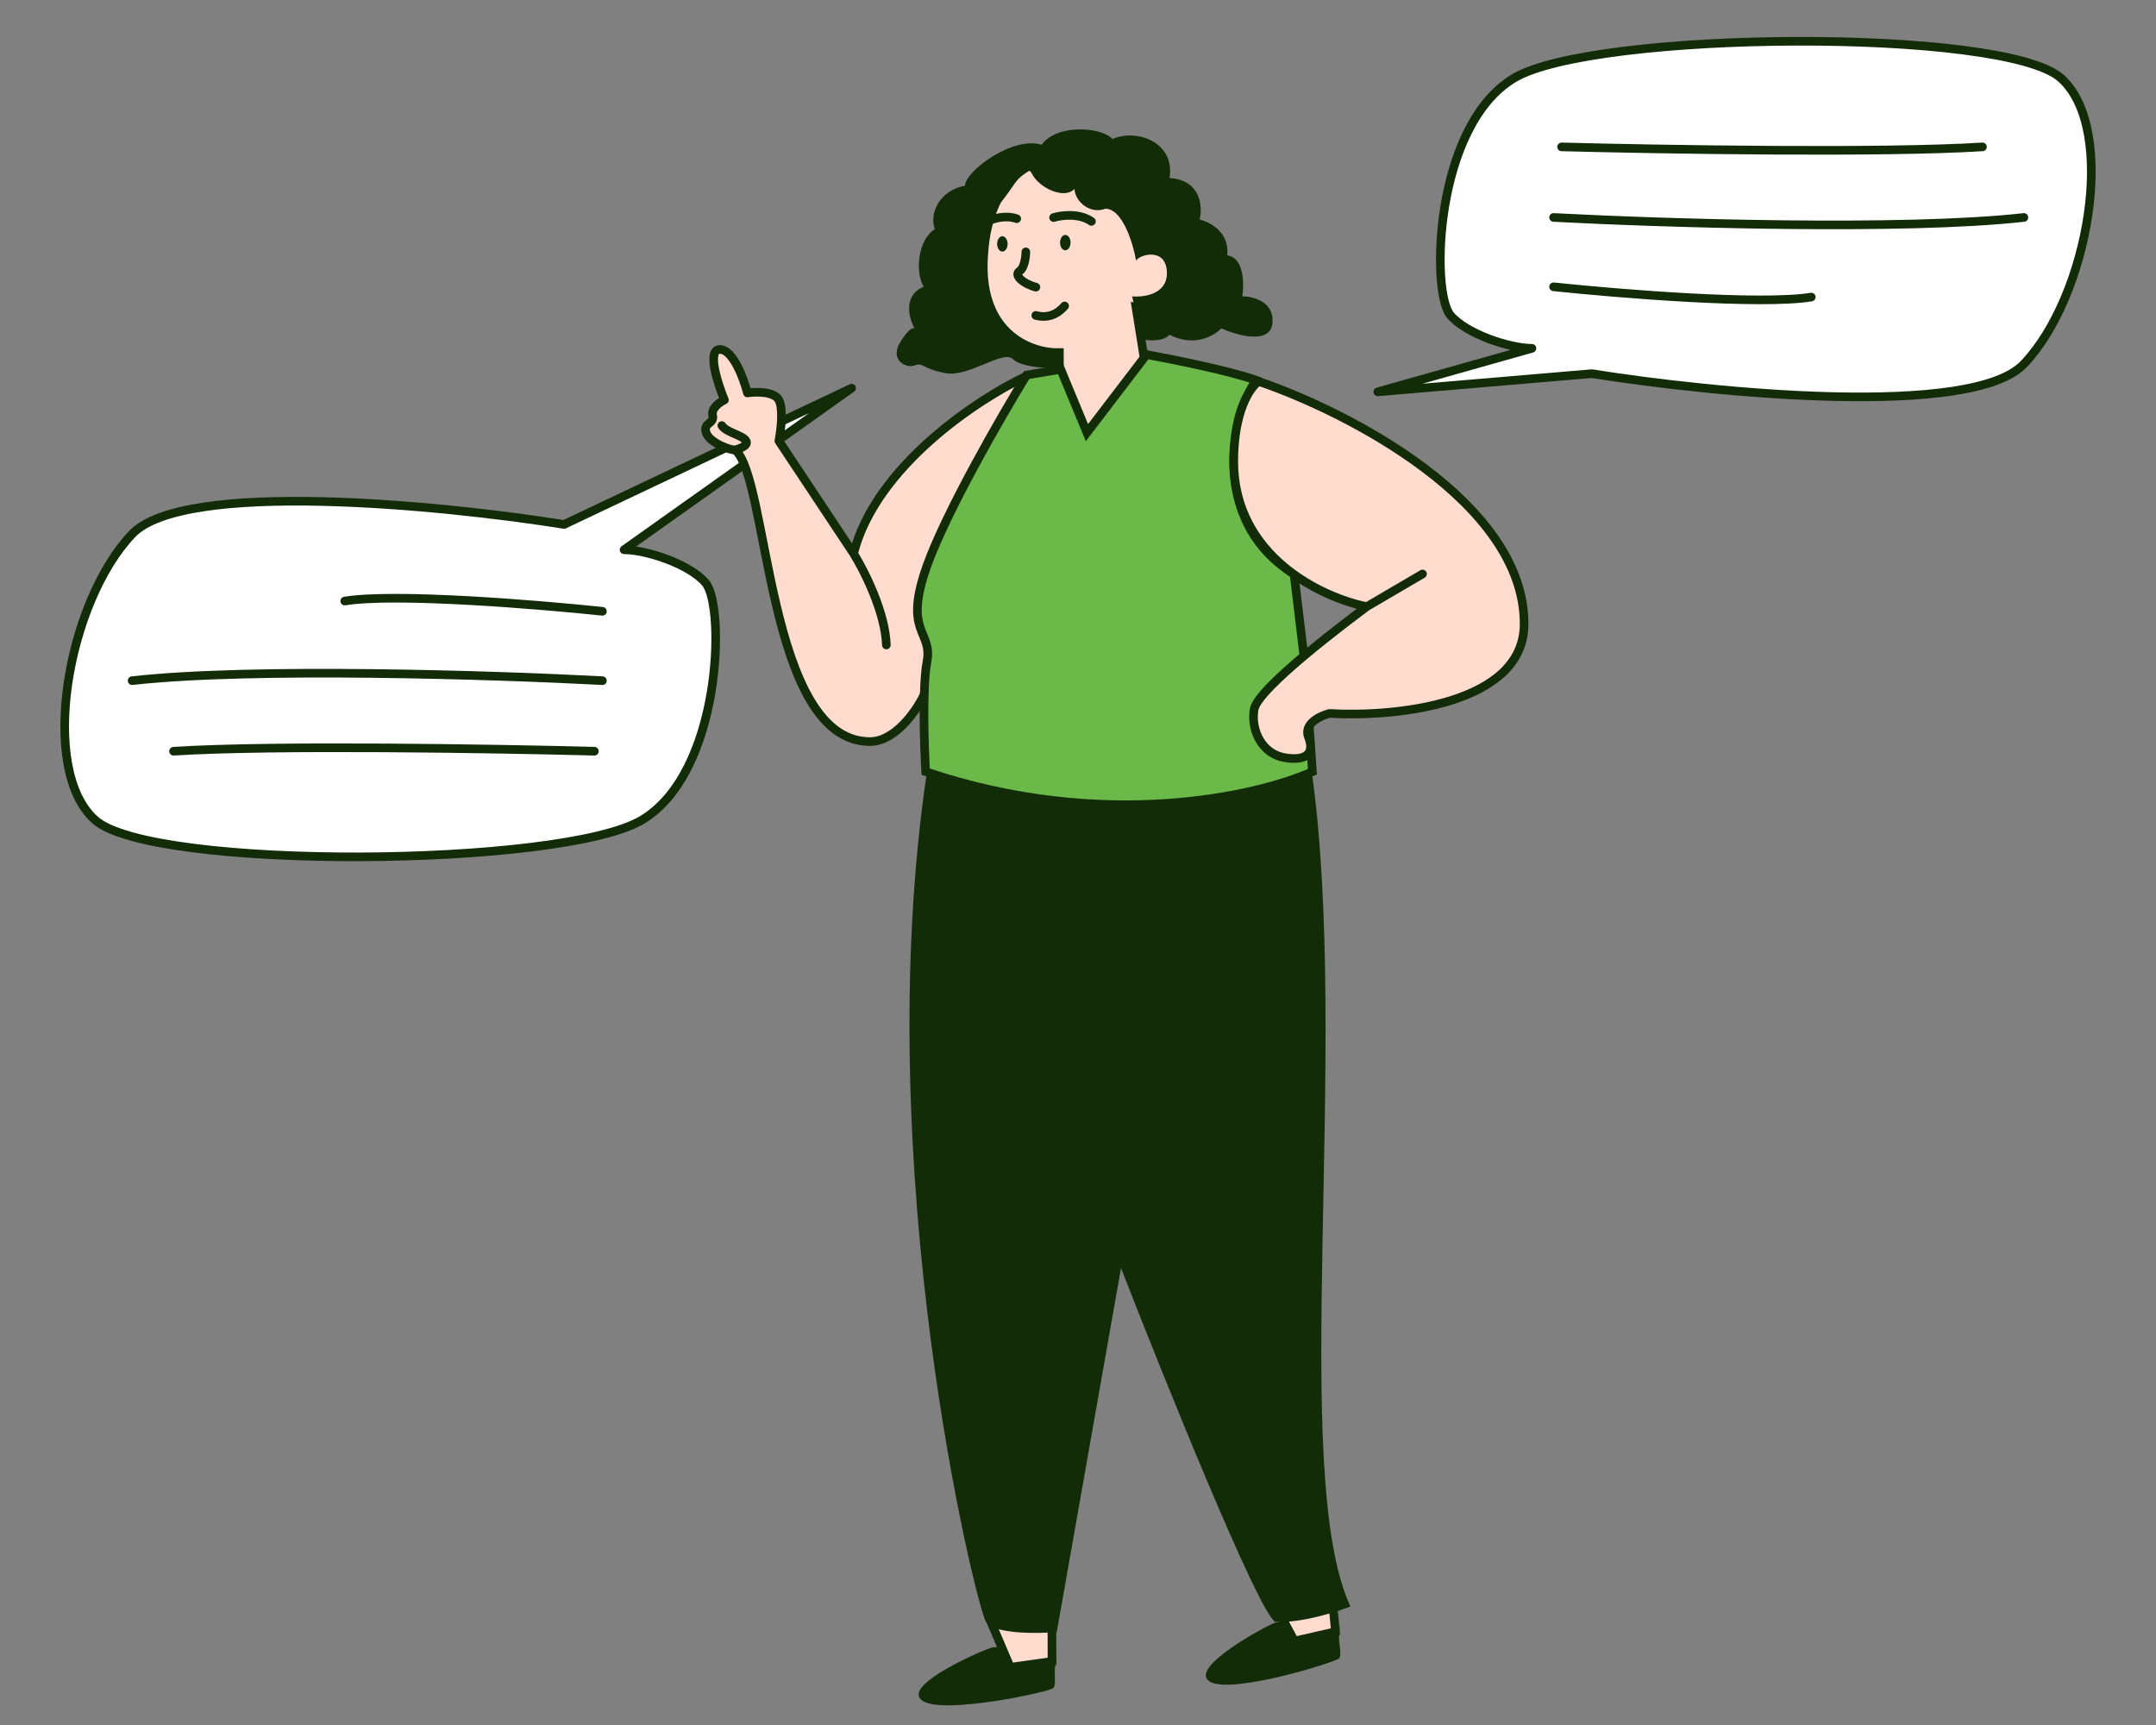 <svg width="100" height="80" viewBox="0 0 100 80" fill="none" xmlns="http://www.w3.org/2000/svg">
<rect x="0" y="0" width="100" height="80" fill="#808080" stroke="none"/>
<g clip-path="url(#clip0_1592_7870)">
<path d="M39.5 18L28.945 25.497C29.977 25.497 31.995 26.162 32.729 27.035C33.646 28.126 33.474 35.818 29.777 38.028C26.079 40.238 7.046 40.378 4.409 38.028C1.771 35.678 3.119 27.93 6.128 24.769C8.536 22.241 20.489 23.417 26.165 24.322L39.5 18Z" fill="white"/>
<path d="M27.57 34.839C22.974 34.718 12.635 34.548 8.049 34.839M27.942 31.567C22.993 31.305 11.701 30.94 6.128 31.567M27.942 28.35C24.932 28.033 18.328 27.494 15.989 27.874M28.945 25.497L39.5 18L26.165 24.322C20.489 23.417 8.536 22.241 6.128 24.769C3.119 27.93 1.771 35.678 4.409 38.028C7.046 40.378 26.079 40.238 29.777 38.028C33.474 35.818 33.646 28.126 32.729 27.035C31.995 26.162 29.977 25.497 28.945 25.497Z" stroke="#132C08" stroke-width="0.4" stroke-linecap="round" stroke-linejoin="round"/>
<path d="M49.137 16.354V17.689L48.924 18.639L50.292 20.923L52.421 20.033L53.059 16.562L52.694 14.278L54.275 14.782L55.066 12.082L52.573 8.077L48.195 7.513C47.435 7.691 45.86 8.765 45.641 11.637C45.276 15.482 47.82 16.384 49.137 16.354Z" fill="#FFDCCD" stroke="#132C08" stroke-width="0.4"/>
<ellipse cx="46.492" cy="11.312" rx="0.243" ry="0.356" fill="#132C08"/>
<ellipse cx="49.411" cy="11.252" rx="0.243" ry="0.356" fill="#132C08"/>
<path d="M48.794 77.051L48.788 74.653L45.919 75.114L46.86 77.325L48.794 77.051Z" fill="#FFDCCD" stroke="#132C08" stroke-width="0.4"/>
<path d="M48.971 77.072C49.067 76.653 48.898 76.625 48.801 76.664L48.677 76.951C48.619 77.084 47.082 77.181 46.923 77.116C46.765 77.051 46.704 76.14 45.876 76.451C45.048 76.761 41.794 78.237 42.796 78.883C43.798 79.53 48.667 78.458 48.843 78.296C49.02 78.134 48.852 77.596 48.971 77.072Z" fill="#132C08"/>
<path d="M61.942 75.673L61.712 73.282L58.9 73.984L60.044 76.108L61.942 75.673Z" fill="#FFDCCD" stroke="#132C08" stroke-width="0.4"/>
<path d="M62.121 75.679C62.177 75.253 62.005 75.239 61.913 75.286L61.816 75.583C61.772 75.72 60.251 75.947 60.087 75.895C59.923 75.843 59.777 74.941 58.982 75.32C58.187 75.699 55.087 77.444 56.145 78.005C57.203 78.565 61.948 77.086 62.108 76.91C62.269 76.734 62.051 76.211 62.121 75.679Z" fill="#132C08"/>
<path d="M62.636 74.503C59.778 68.391 62.636 48.633 60.842 35.786H42.996C40.259 54.091 45.276 74.503 45.732 75.215C46.097 75.784 48.073 75.769 49.015 75.689L51.995 58.809C54.032 64.04 58.312 74.645 59.139 75.215C60.307 75.286 61.957 74.77 62.636 74.503Z" fill="#132C08"/>
<path d="M39.591 25.67C40.612 21.635 45.347 18.51 47.587 17.452L42.844 32.256C42.499 32.968 41.518 34.392 40.351 34.392C35.547 34.392 35.669 22.08 34.088 20.864C33.905 20.893 32.902 20.537 32.75 20.063C32.598 19.588 33.145 19.677 33.054 19.262C32.981 18.929 33.389 18.648 33.601 18.55C33.277 17.768 32.781 16.206 33.389 16.206C33.997 16.206 34.493 17.551 34.666 18.223C35.061 18.164 35.906 18.146 36.125 18.55C36.344 18.953 36.216 19.983 36.125 20.448L39.591 25.67Z" fill="#FFDCCD"/>
<path d="M39.591 25.67C40.612 21.635 45.347 18.51 47.587 17.452L42.844 32.256C42.499 32.968 41.518 34.392 40.351 34.392C35.547 34.392 35.669 22.08 34.088 20.864M39.591 25.67L36.125 20.448C36.216 19.983 36.344 18.953 36.125 18.55C35.906 18.146 35.061 18.164 34.666 18.223C34.493 17.551 33.997 16.206 33.389 16.206C32.781 16.206 33.277 17.768 33.601 18.55C33.389 18.648 32.981 18.929 33.054 19.262C33.145 19.677 32.598 19.588 32.75 20.063C32.902 20.537 33.905 20.893 34.088 20.864M39.591 25.67C40.077 26.451 41.062 28.393 41.111 29.912M34.088 20.864C34.311 20.814 34.726 20.662 34.605 20.448C34.453 20.181 33.693 20.063 33.48 19.736" stroke="#132C08" stroke-width="0.4" stroke-linecap="round" stroke-linejoin="round"/>
<path d="M49.198 17.127L47.617 17.393C46.451 19.292 43.896 23.719 42.996 26.235C41.871 29.379 43.269 29.231 42.996 30.685C42.777 31.848 42.864 34.571 42.935 35.788C51.131 38.564 58.308 36.944 60.872 35.788L60.538 30.922L60.021 26.62C56.342 24.365 56.89 19.678 58.258 17.631C57.066 17.204 54.376 16.662 53.181 16.444L50.414 20.064L49.198 17.127Z" fill="#6BB949" stroke="#132C08" stroke-width="0.4"/>
<path d="M60.69 34.185C60.447 33.568 61.237 33.196 61.663 33.087C64.673 33.265 70.692 32.684 70.692 28.933C70.692 23.285 62.484 19.084 58.379 17.689C57.994 17.947 57.224 19.048 57.224 21.398C57.224 25.812 61.339 27.727 63.396 28.133C62.727 28.637 58.319 31.9 58.166 32.909C58.014 33.918 58.562 34.956 59.565 35.134C60.568 35.312 60.994 34.956 60.69 34.185Z" fill="#FFDCCD"/>
<path d="M63.396 28.133C62.727 28.637 58.319 31.9 58.166 32.909C58.014 33.918 58.562 34.956 59.565 35.134C60.568 35.312 60.994 34.956 60.69 34.185C60.447 33.568 61.237 33.196 61.663 33.087C64.673 33.265 70.692 32.684 70.692 28.933C70.692 23.285 62.484 19.084 58.379 17.689C57.994 17.947 57.224 19.048 57.224 21.398C57.224 25.812 61.339 27.727 63.396 28.133ZM63.396 28.133C64.034 27.757 65.445 26.928 65.98 26.619" stroke="#132C08" stroke-width="0.4" stroke-linecap="round" stroke-linejoin="round"/>
<path d="M48.867 10.09C49.214 9.982 50.052 9.868 50.622 10.268" stroke="#132C08" stroke-width="0.4" stroke-linecap="round"/>
<path d="M45.421 10.449C45.724 10.251 46.496 9.913 47.157 10.142" stroke="#132C08" stroke-width="0.4" stroke-linecap="round"/>
<path d="M47.581 11.682C47.578 11.917 47.516 12.423 47.289 12.573C47.005 12.76 47.459 13.164 48.048 13.317" stroke="#132C08" stroke-width="0.4" stroke-linecap="round"/>
<path d="M49.38 14.189C49.067 14.553 48.62 14.783 48.042 14.628" stroke="#132C08" stroke-width="0.4" stroke-linecap="round"/>
<path d="M46.978 16.652C47.435 17.097 48.924 17.067 49.016 17.097V16.355C46.918 16.355 45.945 14.783 45.641 13.121C45.398 11.792 45.823 10.273 46.066 9.68C46.614 9.502 47.526 7.366 47.86 8.048C48.195 8.73 49.38 9.264 49.836 8.76C49.867 9.383 50.596 9.947 51.265 9.68C52.068 9.68 52.552 11.282 52.694 12.083C52.877 11.786 54.123 11.46 54.123 12.676C54.123 13.649 53.049 13.794 52.512 13.744L52.937 15.732C53.252 15.801 53.953 15.857 54.245 15.524C55.388 16.118 56.322 15.574 56.647 15.227C57.396 15.564 58.921 15.987 59.018 14.99C59.115 13.993 58.126 13.744 57.619 13.744C57.711 13.151 57.698 11.94 56.92 11.845C57.042 10.777 56.12 10.293 55.643 10.184C55.785 9.581 55.704 8.351 54.245 8.256C54.518 6.624 52.755 5.942 51.6 6.446C51.083 5.882 49.016 5.734 48.316 6.713C46.948 6.298 44.759 7.959 44.759 8.612C43.574 8.819 43.087 9.917 43.361 10.629C42.601 11.074 42.418 12.587 42.844 13.299C41.871 13.703 42.155 14.753 42.418 15.228C42.357 15.178 42.139 15.239 41.749 15.88C41.263 16.681 41.992 17.097 42.418 16.948C42.844 16.8 42.753 17.097 43.847 17.304C44.942 17.512 46.523 16.207 46.978 16.652Z" fill="#132C08"/>
<path d="M63.904 18.173L71.055 16.154C70.023 16.154 68.005 15.489 67.271 14.616C66.354 13.525 66.526 5.833 70.223 3.623C73.921 1.413 92.954 1.273 95.591 3.623C98.229 5.973 96.881 13.721 93.872 16.882C91.464 19.41 79.511 18.234 73.835 17.329L63.904 18.173Z" fill="white"/>
<path d="M72.43 6.812C77.026 6.933 87.365 7.103 91.951 6.812M72.058 10.085C77.007 10.346 88.299 10.711 93.872 10.085M72.058 13.301C75.068 13.618 81.672 14.157 84.011 13.777M71.055 16.154L63.904 18.173L73.835 17.329C79.511 18.234 91.464 19.41 93.872 16.882C96.881 13.721 98.229 5.973 95.591 3.623C92.954 1.273 73.921 1.413 70.223 3.623C66.526 5.833 66.354 13.525 67.271 14.616C68.005 15.489 70.023 16.154 71.055 16.154Z" stroke="#132C08" stroke-width="0.4" stroke-linecap="round" stroke-linejoin="round"/>
</g>
<defs>
<clipPath id="clip0_1592_7870">
<rect width="100" height="80" fill="white"/>
</clipPath>
</defs>
</svg>
